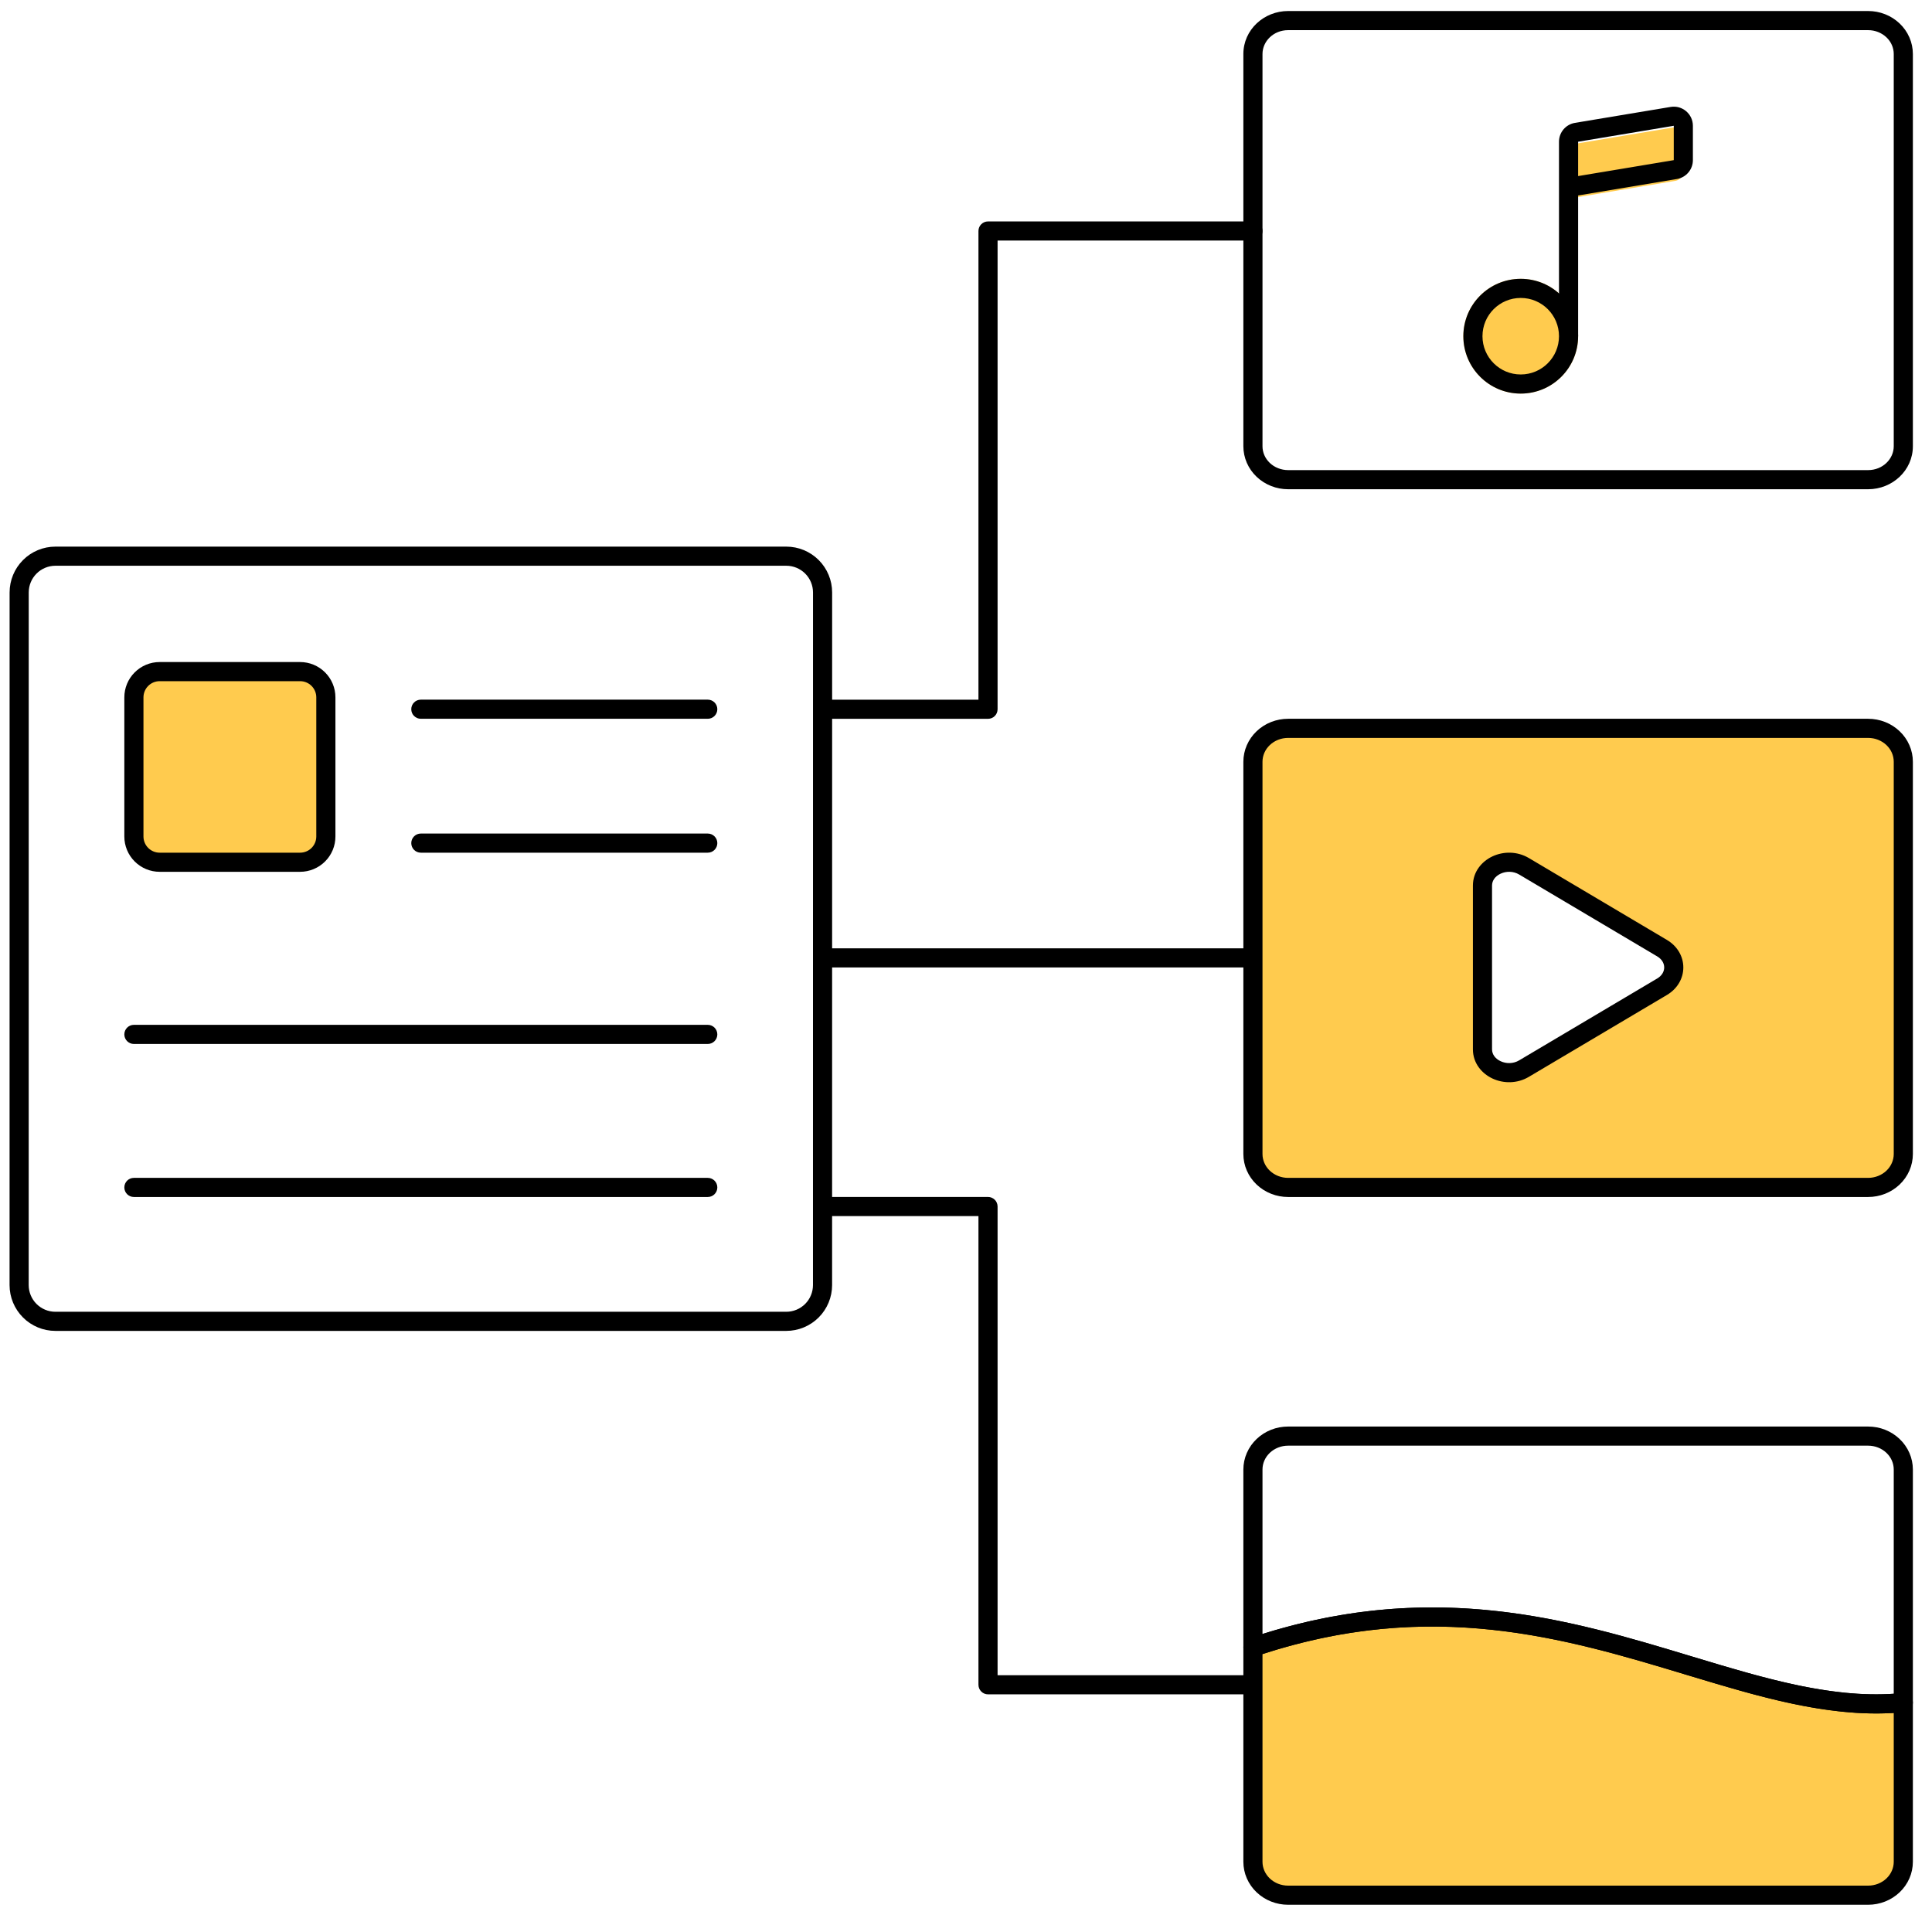 <svg width="101" height="101" viewBox="0 0 101 101" fill="none" xmlns="http://www.w3.org/2000/svg">
    <path fill-rule="evenodd" clip-rule="evenodd" d="M51.151 12.076C51.151 11.8 51.375 11.576 51.651 11.576H65.5C65.776 11.576 66 11.8 66 12.076C66 12.352 65.776 12.576 65.5 12.576H52.151V37.078C52.151 37.354 51.927 37.578 51.651 37.578H43.5C43.224 37.578 43 37.354 43 37.078C43 36.802 43.224 36.578 43.5 36.578H51.151V12.076ZM43 50.076C43 49.8 43.224 49.576 43.5 49.576H65.5C65.776 49.576 66 49.8 66 50.076C66 50.352 65.776 50.576 65.5 50.576H43.5C43.224 50.576 43 50.352 43 50.076ZM43 63.074C43 62.797 43.224 62.574 43.5 62.574H51.651C51.927 62.574 52.151 62.797 52.151 63.074V87.576H65.5C65.776 87.576 66 87.799 66 88.076C66 88.352 65.776 88.576 65.5 88.576H51.651C51.375 88.576 51.151 88.352 51.151 88.076V63.574H43.5C43.224 63.574 43 63.35 43 63.074Z" fill="black"/>
    <path d="M15.818 45.173H8.478C8.121 45.173 7.779 45.031 7.527 44.779C7.275 44.527 7.133 44.184 7.133 43.828L7.133 36.558C7.133 36.201 7.275 35.858 7.527 35.606C7.779 35.354 8.121 35.212 8.478 35.212H15.818C16.174 35.212 16.517 35.354 16.769 35.606C17.021 35.858 17.163 36.201 17.163 36.558V43.828C17.163 44.004 17.128 44.179 17.061 44.343C16.993 44.506 16.894 44.654 16.769 44.779C16.644 44.904 16.496 45.003 16.332 45.071C16.169 45.138 15.994 45.173 15.818 45.173Z" fill="#FFCB4E"/>
    <path fill-rule="evenodd" clip-rule="evenodd" d="M8.346 35.61C8.122 35.61 7.906 35.699 7.748 35.858C7.589 36.016 7.5 36.232 7.5 36.456V43.73C7.5 43.954 7.589 44.169 7.748 44.328C7.906 44.486 8.122 44.576 8.346 44.576H15.689C15.8 44.576 15.91 44.554 16.013 44.511C16.116 44.469 16.209 44.407 16.287 44.328C16.366 44.249 16.428 44.156 16.471 44.053C16.513 43.951 16.535 43.841 16.535 43.73V36.456C16.535 36.232 16.446 36.016 16.287 35.858C16.129 35.699 15.914 35.61 15.689 35.61H8.346ZM7.041 35.151C7.387 34.804 7.856 34.61 8.346 34.61H15.689C16.179 34.61 16.648 34.804 16.994 35.151C17.341 35.497 17.535 35.966 17.535 36.456V43.73C17.535 43.972 17.488 44.212 17.395 44.436C17.302 44.66 17.166 44.864 16.994 45.035C16.823 45.206 16.619 45.343 16.395 45.435C16.172 45.528 15.931 45.576 15.689 45.576H8.346C7.856 45.576 7.387 45.381 7.041 45.035C6.694 44.689 6.5 44.219 6.5 43.73V36.456C6.5 35.966 6.694 35.497 7.041 35.151ZM21.5 37.076C21.5 36.8 21.724 36.576 22 36.576H37C37.276 36.576 37.5 36.8 37.5 37.076C37.5 37.352 37.276 37.576 37 37.576H22C21.724 37.576 21.5 37.352 21.5 37.076ZM21.5 44.076C21.5 43.8 21.724 43.576 22 43.576H37C37.276 43.576 37.5 43.8 37.5 44.076C37.5 44.352 37.276 44.576 37 44.576H22C21.724 44.576 21.5 44.352 21.5 44.076ZM6.5 54.076C6.5 53.799 6.724 53.576 7 53.576H37C37.276 53.576 37.5 53.799 37.5 54.076C37.5 54.352 37.276 54.576 37 54.576H7C6.724 54.576 6.5 54.352 6.5 54.076ZM6.5 62.076C6.5 61.799 6.724 61.576 7 61.576H37C37.276 61.576 37.5 61.799 37.5 62.076C37.5 62.352 37.276 62.576 37 62.576H7C6.724 62.576 6.5 62.352 6.5 62.076Z" fill="black"/>
    <path fill-rule="evenodd" clip-rule="evenodd" d="M42.798 68.874C42.349 69.323 41.739 69.576 41.103 69.576H2.896C2.261 69.576 1.651 69.323 1.202 68.874C0.752 68.424 0.5 67.815 0.5 67.179L0.502 30.972C0.502 30.337 0.754 29.727 1.204 29.278C1.653 28.828 2.263 28.576 2.898 28.576H41.105C41.741 28.576 42.35 28.828 42.8 29.278C43.249 29.727 43.502 30.337 43.502 30.972L43.5 67.179C43.5 67.815 43.248 68.424 42.798 68.874ZM41.103 68.576C41.474 68.576 41.829 68.428 42.091 68.167C42.353 67.905 42.5 67.55 42.5 67.179L42.502 30.972C42.502 30.602 42.355 30.247 42.093 29.985C41.831 29.723 41.476 29.576 41.105 29.576H2.898C2.528 29.576 2.173 29.723 1.911 29.985C1.649 30.247 1.502 30.602 1.502 30.972L1.5 67.179C1.5 67.55 1.647 67.905 1.909 68.167C2.171 68.428 2.526 68.576 2.896 68.576H41.103Z" fill="black"/>
    <path fill-rule="evenodd" clip-rule="evenodd" d="M67.34 62.076H97.66C98.148 62.076 98.616 61.892 98.961 61.564C99.306 61.236 99.5 60.792 99.5 60.329V39.822C99.5 39.593 99.452 39.366 99.36 39.154C99.267 38.942 99.132 38.749 98.961 38.587C98.79 38.425 98.588 38.296 98.364 38.209C98.141 38.121 97.902 38.076 97.66 38.076H67.34C67.098 38.076 66.859 38.121 66.636 38.209C66.412 38.296 66.21 38.425 66.039 38.587C65.868 38.749 65.733 38.942 65.64 39.154C65.548 39.366 65.5 39.593 65.5 39.822V60.329C65.5 60.792 65.694 61.237 66.039 61.564C66.384 61.892 66.852 62.076 67.34 62.076ZM86.89 49.568L79.671 45.287C78.747 44.74 77.5 45.319 77.5 46.295V54.857C77.5 55.833 78.747 56.412 79.671 55.864L86.89 51.583C87.704 51.1 87.704 50.051 86.89 49.568Z" fill="#FFCB4E"/>
    <path fill-rule="evenodd" clip-rule="evenodd" d="M67.34 38.576C67.16 38.576 66.983 38.609 66.819 38.674C66.654 38.739 66.506 38.833 66.383 38.95C66.26 39.067 66.163 39.204 66.098 39.354C66.033 39.503 66 39.662 66 39.822V60.329C66 60.651 66.135 60.965 66.383 61.202C66.633 61.438 66.976 61.576 67.34 61.576H97.66C98.024 61.576 98.367 61.438 98.617 61.202C98.865 60.965 99 60.651 99 60.329V39.822C99 39.662 98.967 39.503 98.902 39.354C98.837 39.204 98.74 39.067 98.617 38.95C98.494 38.833 98.346 38.739 98.181 38.674C98.017 38.609 97.84 38.576 97.66 38.576H67.34ZM66.453 37.743C66.735 37.633 67.036 37.576 67.34 37.576H97.66C97.964 37.576 98.265 37.633 98.547 37.743C98.829 37.854 99.087 38.017 99.305 38.225C99.524 38.432 99.698 38.679 99.818 38.954C99.938 39.228 100 39.523 100 39.822V60.329C100 60.933 99.747 61.508 99.305 61.927C98.865 62.345 98.272 62.576 97.66 62.576H67.34C66.727 62.576 66.135 62.345 65.695 61.927C65.253 61.508 65 60.934 65 60.329V39.822C65 39.523 65.062 39.228 65.182 38.954C65.302 38.679 65.476 38.432 65.695 38.225C65.913 38.017 66.171 37.854 66.453 37.743ZM78.45 45.673C78.158 45.808 78 46.042 78 46.295V54.857C78 55.109 78.158 55.343 78.45 55.478C78.741 55.614 79.109 55.616 79.416 55.434C79.416 55.434 79.416 55.434 79.416 55.434L86.634 51.153C86.897 50.997 87 50.773 87 50.576C87 50.378 86.897 50.154 86.635 49.998L79.416 45.717C79.109 45.535 78.741 45.538 78.45 45.673ZM78.029 44.766C78.592 44.505 79.31 44.492 79.926 44.857L87.145 49.138C87.695 49.465 88 50.007 88 50.576C88 51.144 87.695 51.686 87.145 52.013L79.926 56.294C79.31 56.66 78.592 56.647 78.029 56.385C77.466 56.124 77 55.581 77 54.857V46.295C77 45.571 77.466 45.027 78.029 44.766Z" fill="black"/>
    <path d="M65.5 86.11V97.329C65.5 97.792 65.694 98.237 66.039 98.564C66.384 98.892 66.852 99.076 67.34 99.076H97.66C98.148 99.076 98.616 98.892 98.961 98.564C99.306 98.237 99.5 97.792 99.5 97.329V89.007C95.881 89.365 92.242 88.265 88.275 87.067C81.937 85.151 74.762 82.982 65.5 86.11Z" fill="#FFCB4E"/>
    <path fill-rule="evenodd" clip-rule="evenodd" d="M88.397 86.581L88.42 86.588C92.409 87.794 95.949 88.856 99.451 88.509C99.591 88.496 99.731 88.542 99.836 88.636C99.94 88.731 100 88.866 100 89.007V97.329C100 97.934 99.747 98.508 99.305 98.927C98.865 99.345 98.272 99.576 97.66 99.576H67.34C66.727 99.576 66.135 99.345 65.695 98.927C65.253 98.508 65 97.934 65 97.329V86.11C65 85.895 65.137 85.705 65.34 85.636C74.754 82.457 82.059 84.665 88.397 86.581ZM66 86.471V97.329C66 97.651 66.135 97.966 66.383 98.202C66.633 98.439 66.976 98.576 67.34 98.576H97.66C98.024 98.576 98.367 98.439 98.617 98.202C98.865 97.966 99 97.651 99 97.329V89.548C95.464 89.762 91.918 88.69 88.188 87.563L88.13 87.545C81.875 85.655 74.935 83.564 66 86.471Z" fill="black"/>
    <path fill-rule="evenodd" clip-rule="evenodd" d="M67.34 75.576C67.16 75.576 66.983 75.609 66.819 75.674C66.654 75.739 66.506 75.833 66.383 75.95C66.26 76.067 66.163 76.204 66.098 76.354C66.033 76.503 66 76.662 66 76.822V85.421C75.097 82.561 82.208 84.71 88.397 86.581L88.42 86.588C92.238 87.742 95.645 88.765 99 88.546V76.822C99 76.662 98.967 76.503 98.902 76.354C98.837 76.204 98.74 76.067 98.617 75.95C98.494 75.833 98.346 75.739 98.181 75.674C98.017 75.609 97.84 75.576 97.66 75.576H67.34ZM66.453 74.743C66.735 74.632 67.036 74.576 67.34 74.576H97.66C97.964 74.576 98.265 74.632 98.547 74.743C98.829 74.854 99.087 75.017 99.305 75.225C99.524 75.432 99.698 75.68 99.818 75.954C99.938 76.228 100 76.523 100 76.822V89.007C100 89.264 99.805 89.479 99.549 89.504C95.831 89.873 92.111 88.748 88.188 87.562L88.13 87.545C81.796 85.631 74.759 83.511 65.66 86.583C65.507 86.635 65.339 86.61 65.208 86.516C65.078 86.422 65 86.271 65 86.11V76.822C65 76.523 65.062 76.228 65.182 75.954C65.302 75.68 65.476 75.432 65.695 75.225C65.913 75.017 66.171 74.854 66.453 74.743Z" fill="black"/>
    <path d="M82.5 17.576C82.5 19.233 81.157 20.576 79.5 20.576C77.843 20.576 76.5 19.233 76.5 17.576C76.5 15.919 77.843 14.576 79.5 14.576C81.157 14.576 82.5 15.919 82.5 17.576Z" fill="#FFCB4E"/>
    <path fill-rule="evenodd" clip-rule="evenodd" d="M79.5 19.576C80.605 19.576 81.5 18.68 81.5 17.576C81.5 16.471 80.605 15.576 79.5 15.576C78.395 15.576 77.5 16.471 77.5 17.576C77.5 18.68 78.395 19.576 79.5 19.576ZM79.5 20.576C81.157 20.576 82.5 19.233 82.5 17.576C82.5 15.919 81.157 14.576 79.5 14.576C77.843 14.576 76.5 15.919 76.5 17.576C76.5 19.233 77.843 20.576 79.5 20.576Z" fill="black"/>
    <path d="M87.418 6.673L82.418 7.506C82.177 7.546 82 7.755 82 7.999V10.385L87.582 9.455C87.823 9.415 88 9.206 88 8.962V7.166C88 6.857 87.723 6.622 87.418 6.673Z" fill="#FFCB4E"/>
    <path fill-rule="evenodd" clip-rule="evenodd" d="M87.336 5.59C87.945 5.488 88.5 5.958 88.5 6.576V8.372C88.5 8.861 88.147 9.278 87.664 9.358L82.5 10.219V17.576L81.5 16.986V7.409C81.5 6.92 81.853 6.503 82.336 6.423L87.336 5.59ZM82.5 9.205L87.5 8.372V6.576L82.5 7.409V9.205Z" fill="black"/>
    <path fill-rule="evenodd" clip-rule="evenodd" d="M65 2.822C65 1.557 66.072 0.576 67.34 0.576H97.66C97.964 0.576 98.265 0.632 98.547 0.743C98.829 0.854 99.087 1.017 99.305 1.225C99.524 1.432 99.698 1.679 99.818 1.954C99.938 2.228 100 2.523 100 2.822V23.329C100 24.594 98.928 25.576 97.66 25.576H67.34C67.34 25.576 67.34 25.576 67.34 25.576C67.036 25.576 66.735 25.519 66.453 25.408C66.171 25.297 65.913 25.134 65.695 24.927C65.476 24.72 65.302 24.472 65.182 24.198C65.062 23.923 65 23.628 65 23.329V2.822ZM67.34 1.576C66.575 1.576 66 2.158 66 2.822V23.329C66 23.489 66.033 23.648 66.098 23.798C66.163 23.947 66.26 24.084 66.383 24.202C66.507 24.319 66.654 24.413 66.819 24.477C66.983 24.542 67.16 24.576 67.34 24.576H97.66C98.425 24.576 99 23.993 99 23.329V2.822C99 2.662 98.967 2.503 98.902 2.354C98.837 2.204 98.74 2.067 98.617 1.95C98.493 1.833 98.346 1.739 98.181 1.674C98.017 1.609 97.84 1.576 97.66 1.576H67.34Z" fill="black"/>
</svg>